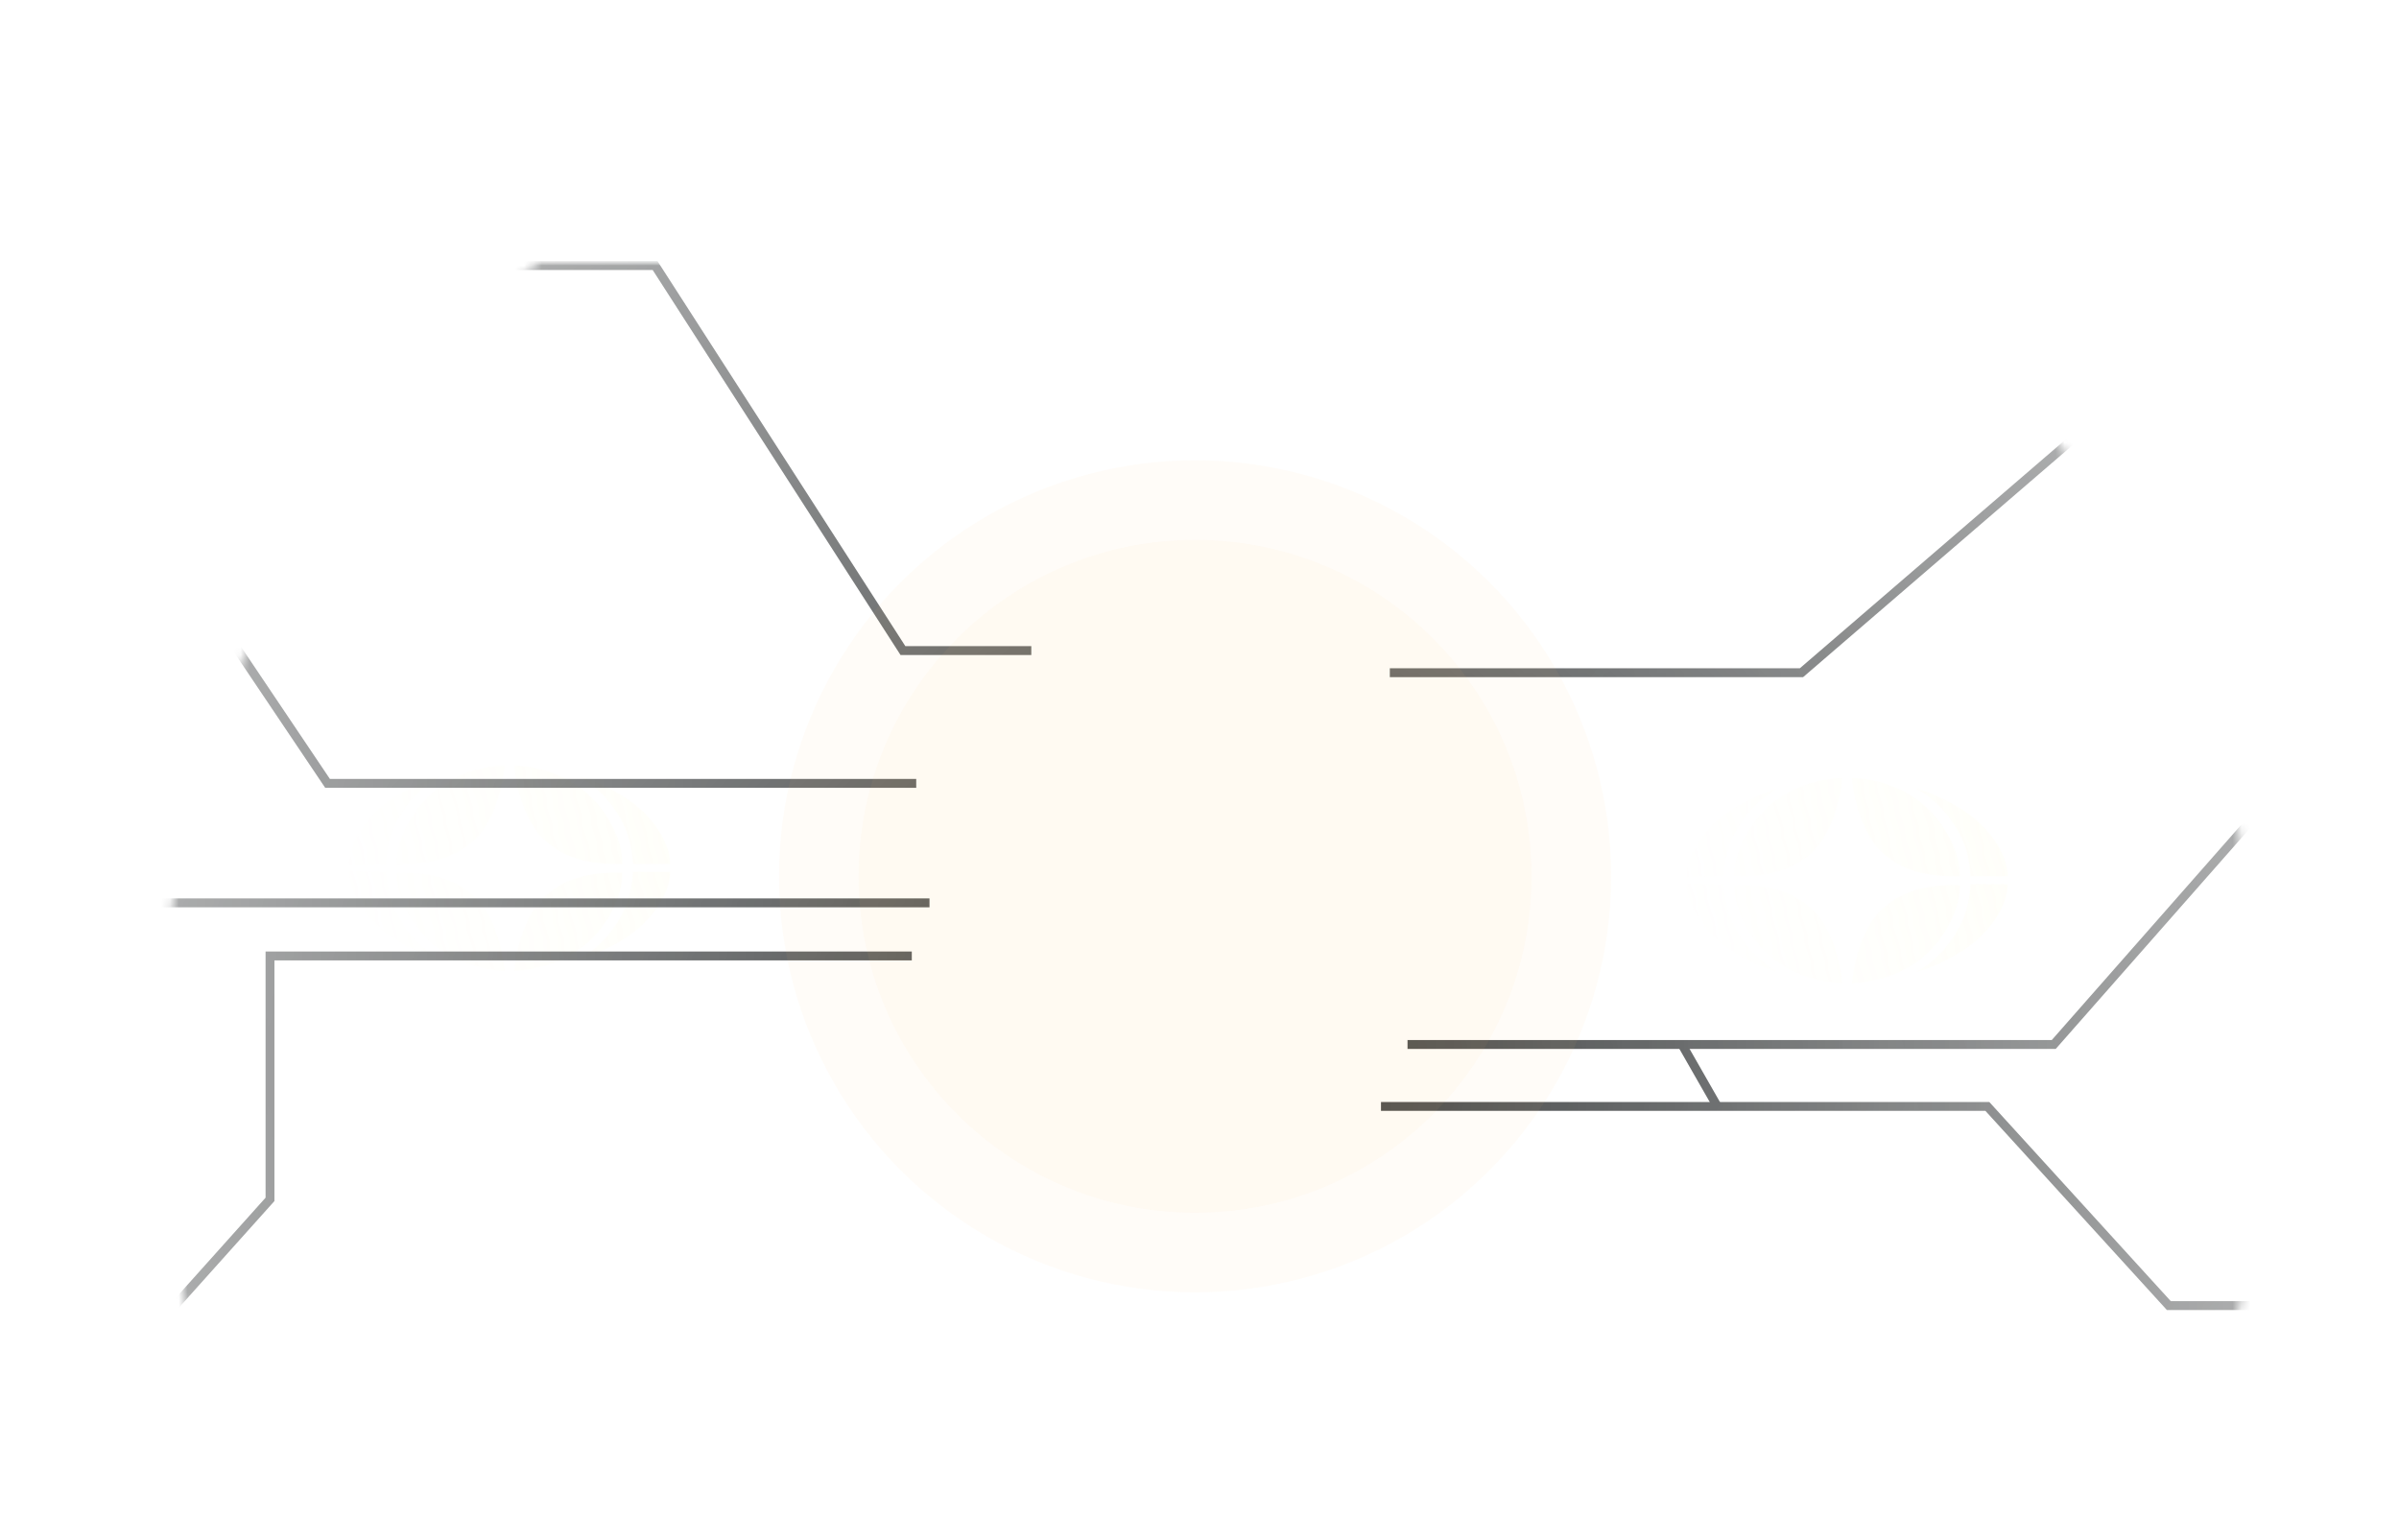 <?xml version="1.0" encoding="utf-8"?>
<!-- Generator: Adobe Illustrator 26.0.2, SVG Export Plug-In . SVG Version: 6.00 Build 0)  -->
<svg version="1.1" xmlns="http://www.w3.org/2000/svg" xmlns:xlink="http://www.w3.org/1999/xlink" x="0px" y="0px"
	 viewBox="0 0 271 174" style="enable-background:new 0 0 271 174;" xml:space="preserve">
<style type="text/css">
	.st0{clip-path:url(#SVGID_00000054262699827562159270000013807749018970104741_);}
	.st1{fill:#FFFEF1;filter:url(#Adobe_OpacityMaskFilter);}
	.st2{mask:url(#mask0_2203_4211_00000024714282610793918080000000154195781831992993_);}
	
		.st3{fill:url(#SVGID_00000100354421434431094660000008134473732008803749_);filter:url(#Adobe_OpacityMaskFilter_00000002368467730637821150000016981395728810120064_);}
	.st4{fill:none;stroke:url(#SVGID_00000127028985535675371610000005905321939777195189_);stroke-opacity:0.1;}
	.st5{mask:url(#mask3_2203_4211_00000119113945024303405600000001935855281016197530_);}
	.st6{fill:#FFFEF1;fill-opacity:5.000000e-02;}
	.st7{fill:#FFFEF1;fill-opacity:0.8;}
	
		.st8{fill:url(#SVGID_00000132801590475426882950000016172488465068707727_);filter:url(#Adobe_OpacityMaskFilter_00000128447184357253833680000001835395356930523013_);}
	.st9{mask:url(#mask1_2203_4211_00000149363709114763447680000012710529623827686810_);}
	.st10{fill:none;stroke:#36393A;}
	
		.st11{fill:url(#SVGID_00000082358195710395541980000003954182640879597981_);filter:url(#Adobe_OpacityMaskFilter_00000095320775396757611680000002484120896448181403_);}
	.st12{fill:none;stroke:url(#SVGID_00000065790828927417705250000009326848540256204479_);stroke-opacity:0.1;}
	.st13{mask:url(#mask3_2203_4211_00000107550309414428603590000006984839414836977039_);}
	.st14{fill:#FABE65;fill-opacity:5.000000e-02;}
</style>
<g id="Слой_2">
</g>
<g id="Слой_1">
	<g>
		<defs>
			<path id="SVGID_1_" d="M20,0h231c11,0,20,9,20,20v134c0,11-9,20-20,20H20c-11,0-20-9-20-20V20C0,9,9,0,20,0z"/>
		</defs>
		<clipPath id="SVGID_00000057831813211899459200000010313413524968469382_">
			<use xlink:href="#SVGID_1_"  style="overflow:visible;"/>
		</clipPath>
		<g style="clip-path:url(#SVGID_00000057831813211899459200000010313413524968469382_);">
			<defs>
				<filter id="Adobe_OpacityMaskFilter" filterUnits="userSpaceOnUse" x="-7.3" y="29.5" width="283.3" height="144.8">
					<feColorMatrix  type="matrix" values="1 0 0 0 0  0 1 0 0 0  0 0 1 0 0  0 0 0 1 0"/>
				</filter>
			</defs>
			
				<mask maskUnits="userSpaceOnUse" x="-7.3" y="29.5" width="283.3" height="144.8" id="mask0_2203_4211_00000024714282610793918080000000154195781831992993_">
				<path class="st1" d="M18,2h234c9.9,0,18,8.1,18,18v252c0,9.9-8.1,18-18,18H18c-9.9,0-18-8.1-18-18V20C0,10.1,8.1,2,18,2z"/>
			</mask>
			<g class="st2">
				<defs>
					
						<filter id="Adobe_OpacityMaskFilter_00000105408801920749099600000018014953870317248954_" filterUnits="userSpaceOnUse" x="20.9" y="60.6" width="74" height="74">
						<feColorMatrix  type="matrix" values="1 0 0 0 0  0 1 0 0 0  0 0 1 0 0  0 0 0 1 0"/>
					</filter>
				</defs>
				
					<mask maskUnits="userSpaceOnUse" x="20.9" y="60.6" width="74" height="74" id="mask3_2203_4211_00000119113945024303405600000001935855281016197530_">
					
						<linearGradient id="SVGID_00000021114124305729753530000006156765124974920354_" gradientUnits="userSpaceOnUse" x1="115.727" y1="90.5" x2="36.227" y2="72.5" gradientTransform="matrix(1 0 0 -1 0 175)">
						<stop  offset="0" style="stop-color:#FFFEF1"/>
						<stop  offset="1" style="stop-color:#FFFEF1;stop-opacity:0"/>
					</linearGradient>
					
						<circle style="fill:url(#SVGID_00000021114124305729753530000006156765124974920354_);filter:url(#Adobe_OpacityMaskFilter_00000105408801920749099600000018014953870317248954_);" cx="57.9" cy="97.6" r="37"/>
					
						<linearGradient id="SVGID_00000039106496989036450600000005759855460135158681_" gradientUnits="userSpaceOnUse" x1="37.313" y1="108.755" x2="84.313" y2="37.255" gradientTransform="matrix(1 0 0 -1 0 175)">
						<stop  offset="0" style="stop-color:#FFFEF1"/>
						<stop  offset="1" style="stop-color:#FFFEF1;stop-opacity:0"/>
					</linearGradient>
					
						<circle style="fill:none;stroke:url(#SVGID_00000039106496989036450600000005759855460135158681_);stroke-opacity:0.1;" cx="57.9" cy="97.6" r="36.5"/>
				</mask>
				<g class="st5">
					<circle class="st6" cx="57.9" cy="97.6" r="37"/>
					<path class="st7" d="M57,86.5c-0.3,3.3-1.5,6.4-3.1,8.1c-2.3,2.3-5.2,3.1-9.1,3c0-3,1.9-6.1,3.9-7.9
						C50.7,87.9,53.6,86.6,57,86.5z"/>
					<path class="st7" d="M43.6,97.6c0.1-2,0.6-3.7,1.4-5.1c0.9-1.6,2.4-3.5,4.7-4.8c0,0-2.8,0.7-5.8,2.8c-2.4,1.7-4.5,4.6-4.5,7.2
						L43.6,97.6z"/>
					<path class="st7" d="M58.1,86.5c0.3,3.3,1.5,6.4,3.1,8.1c2.3,2.3,5.2,3.1,9.1,3c0-3-1.9-6.1-3.9-7.9
						C64.4,87.9,61.5,86.6,58.1,86.5z"/>
					<path class="st7" d="M71.5,97.6c-0.1-2-0.6-3.7-1.4-5.1c-0.9-1.6-2.4-3.5-4.7-4.8c0,0,2.8,0.7,5.8,2.8c2.4,1.7,4.5,4.6,4.5,7.1
						L71.5,97.6z"/>
					<path class="st7" d="M58.1,109.7c0.3-3.3,1.5-6.4,3.1-8.1c2.3-2.3,5.2-3.1,9.1-3c0,3-1.9,6.1-3.9,7.9
						C64.4,108.2,61.5,109.5,58.1,109.7z"/>
					<path class="st7" d="M71.5,98.5c-0.1,2-0.6,3.7-1.4,5.1c-0.9,1.6-2.4,3.5-4.7,4.8c0,0,2.8-0.7,5.8-2.8c2.4-1.7,4.5-4.6,4.5-7.1
						L71.5,98.5z"/>
					<path class="st7" d="M57,109.7c-0.3-3.3-1.5-6.4-3.1-8.1c-2.3-2.3-5.2-3.1-9.1-3c0,3,1.9,6.1,3.9,7.9
						C50.7,108.2,53.6,109.5,57,109.7z"/>
					<path class="st7" d="M43.6,98.5c0.1,2,0.6,3.7,1.4,5.1c0.9,1.6,2.4,3.5,4.7,4.8c0,0-2.8-0.7-5.8-2.8c-2.4-1.7-4.5-4.6-4.5-7.2
						L43.6,98.5z"/>
				</g>
				<defs>
					
						<filter id="Adobe_OpacityMaskFilter_00000039846607335366971140000013829652909981526709_" filterUnits="userSpaceOnUse" x="-7.3" y="29.5" width="283.3" height="144.8">
						<feColorMatrix  type="matrix" values="1 0 0 0 0  0 1 0 0 0  0 0 1 0 0  0 0 0 1 0"/>
					</filter>
				</defs>
				
					<mask maskUnits="userSpaceOnUse" x="-7.3" y="29.5" width="283.3" height="144.8" id="mask1_2203_4211_00000149363709114763447680000012710529623827686810_">
					
						<radialGradient id="SVGID_00000049934838320684753960000017243102296569737348_" cx="-818.662" cy="1276.01" r="1" gradientTransform="matrix(1.258325e-14 205.5 205.5 -1.258325e-14 -262083 168356)" gradientUnits="userSpaceOnUse">
						<stop  offset="0" style="stop-color:#232C2F"/>
						<stop  offset="1" style="stop-color:#23282F;stop-opacity:0"/>
					</radialGradient>
					
						<circle style="fill:url(#SVGID_00000049934838320684753960000017243102296569737348_);filter:url(#Adobe_OpacityMaskFilter_00000039846607335366971140000013829652909981526709_);" cx="137" cy="121" r="119"/>
				</mask>
				<g class="st9">
					<path class="st10" d="M159,118h73l22-25h22"/>
					<path class="st10" d="M275.5,147.5H245L224.5,125H156"/>
					<path class="st10" d="M103.5,88.5H37l-19.5-29H-6"/>
					<path class="st10" d="M105,102H15.5L-7,123.5"/>
					<path class="st10" d="M190,118l4,7"/>
					<path class="st10" d="M157,76h46.5L243,42h32"/>
					<path class="st10" d="M103,108H30.5v27.5L-4,174"/>
					<path class="st10" d="M116.5,73.5H102L74,30H-3.5"/>
				</g>
				<defs>
					
						<filter id="Adobe_OpacityMaskFilter_00000080907725080271625380000011212653820020106164_" filterUnits="userSpaceOnUse" x="172" y="62" width="74" height="74">
						<feColorMatrix  type="matrix" values="1 0 0 0 0  0 1 0 0 0  0 0 1 0 0  0 0 0 1 0"/>
					</filter>
				</defs>
				
					<mask maskUnits="userSpaceOnUse" x="172" y="62" width="74" height="74" id="mask3_2203_4211_00000107550309414428603590000006984839414836977039_">
					
						<linearGradient id="SVGID_00000153685340557134099990000001143216053797651354_" gradientUnits="userSpaceOnUse" x1="266.81" y1="89.089" x2="187.31" y2="71.089" gradientTransform="matrix(1 0 0 -1 0 175)">
						<stop  offset="0" style="stop-color:#FFFEF1"/>
						<stop  offset="1" style="stop-color:#FFFEF1;stop-opacity:0"/>
					</linearGradient>
					
						<circle style="fill:url(#SVGID_00000153685340557134099990000001143216053797651354_);filter:url(#Adobe_OpacityMaskFilter_00000080907725080271625380000011212653820020106164_);" cx="209" cy="99" r="37"/>
					
						<linearGradient id="SVGID_00000153669625701780083450000014650158342593833143_" gradientUnits="userSpaceOnUse" x1="188.396" y1="107.344" x2="235.396" y2="35.844" gradientTransform="matrix(1 0 0 -1 0 175)">
						<stop  offset="0" style="stop-color:#FFFEF1"/>
						<stop  offset="1" style="stop-color:#FFFEF1;stop-opacity:0"/>
					</linearGradient>
					
						<circle style="fill:none;stroke:url(#SVGID_00000153669625701780083450000014650158342593833143_);stroke-opacity:0.1;" cx="209" cy="99" r="36.5"/>
				</mask>
				<g class="st13">
					<circle class="st6" cx="209" cy="99" r="37"/>
					<path class="st7" d="M208.1,87.9c-0.3,3.3-1.5,6.4-3.1,8.1c-2.3,2.3-5.2,3.1-9.1,3c0-3,1.9-6.1,3.9-7.9
						C201.8,89.3,204.7,88,208.1,87.9z"/>
					<path class="st7" d="M194.7,99c0.1-2,0.6-3.7,1.4-5.1c0.9-1.6,2.4-3.5,4.7-4.8c0,0-2.8,0.7-5.8,2.8c-2.4,1.7-4.5,4.6-4.5,7.2
						L194.7,99z"/>
					<path class="st7" d="M209.2,87.9c0.3,3.3,1.5,6.4,3.1,8.1c2.3,2.3,5.2,3.1,9.1,3c0-3-1.9-6.1-3.9-7.9
						C215.5,89.3,212.6,88,209.2,87.9z"/>
					<path class="st7" d="M222.6,99c-0.1-2-0.6-3.7-1.4-5.1c-0.9-1.6-2.4-3.5-4.7-4.8c0,0,2.8,0.7,5.8,2.8c2.4,1.7,4.5,4.6,4.5,7.1
						L222.6,99z"/>
					<path class="st7" d="M209.2,111.1c0.3-3.3,1.5-6.4,3.1-8.1c2.3-2.3,5.2-3.1,9.1-3c0,3-1.9,6.1-3.9,7.9
						C215.5,109.7,212.6,110.9,209.2,111.1z"/>
					<path class="st7" d="M222.6,99.9c-0.1,2-0.6,3.7-1.4,5.1c-0.9,1.6-2.4,3.5-4.7,4.8c0,0,2.8-0.7,5.8-2.8
						c2.4-1.7,4.5-4.6,4.5-7.1L222.6,99.9z"/>
					<path class="st7" d="M208.1,111.1c-0.3-3.3-1.5-6.4-3.1-8.1c-2.3-2.3-5.2-3.1-9.1-3c0,3,1.9,6.1,3.9,7.9
						C201.8,109.7,204.7,110.9,208.1,111.1z"/>
					<path class="st7" d="M194.7,99.9c0.1,2,0.6,3.7,1.4,5.1c0.9,1.6,2.4,3.5,4.7,4.8c0,0-2.8-0.7-5.8-2.8c-2.4-1.7-4.5-4.6-4.5-7.2
						L194.7,99.9z"/>
				</g>
				<circle class="st14" cx="135" cy="99" r="47"/>
				<circle class="st14" cx="135" cy="99" r="38"/>
			</g>
		</g>
	</g>
</g>
</svg>
